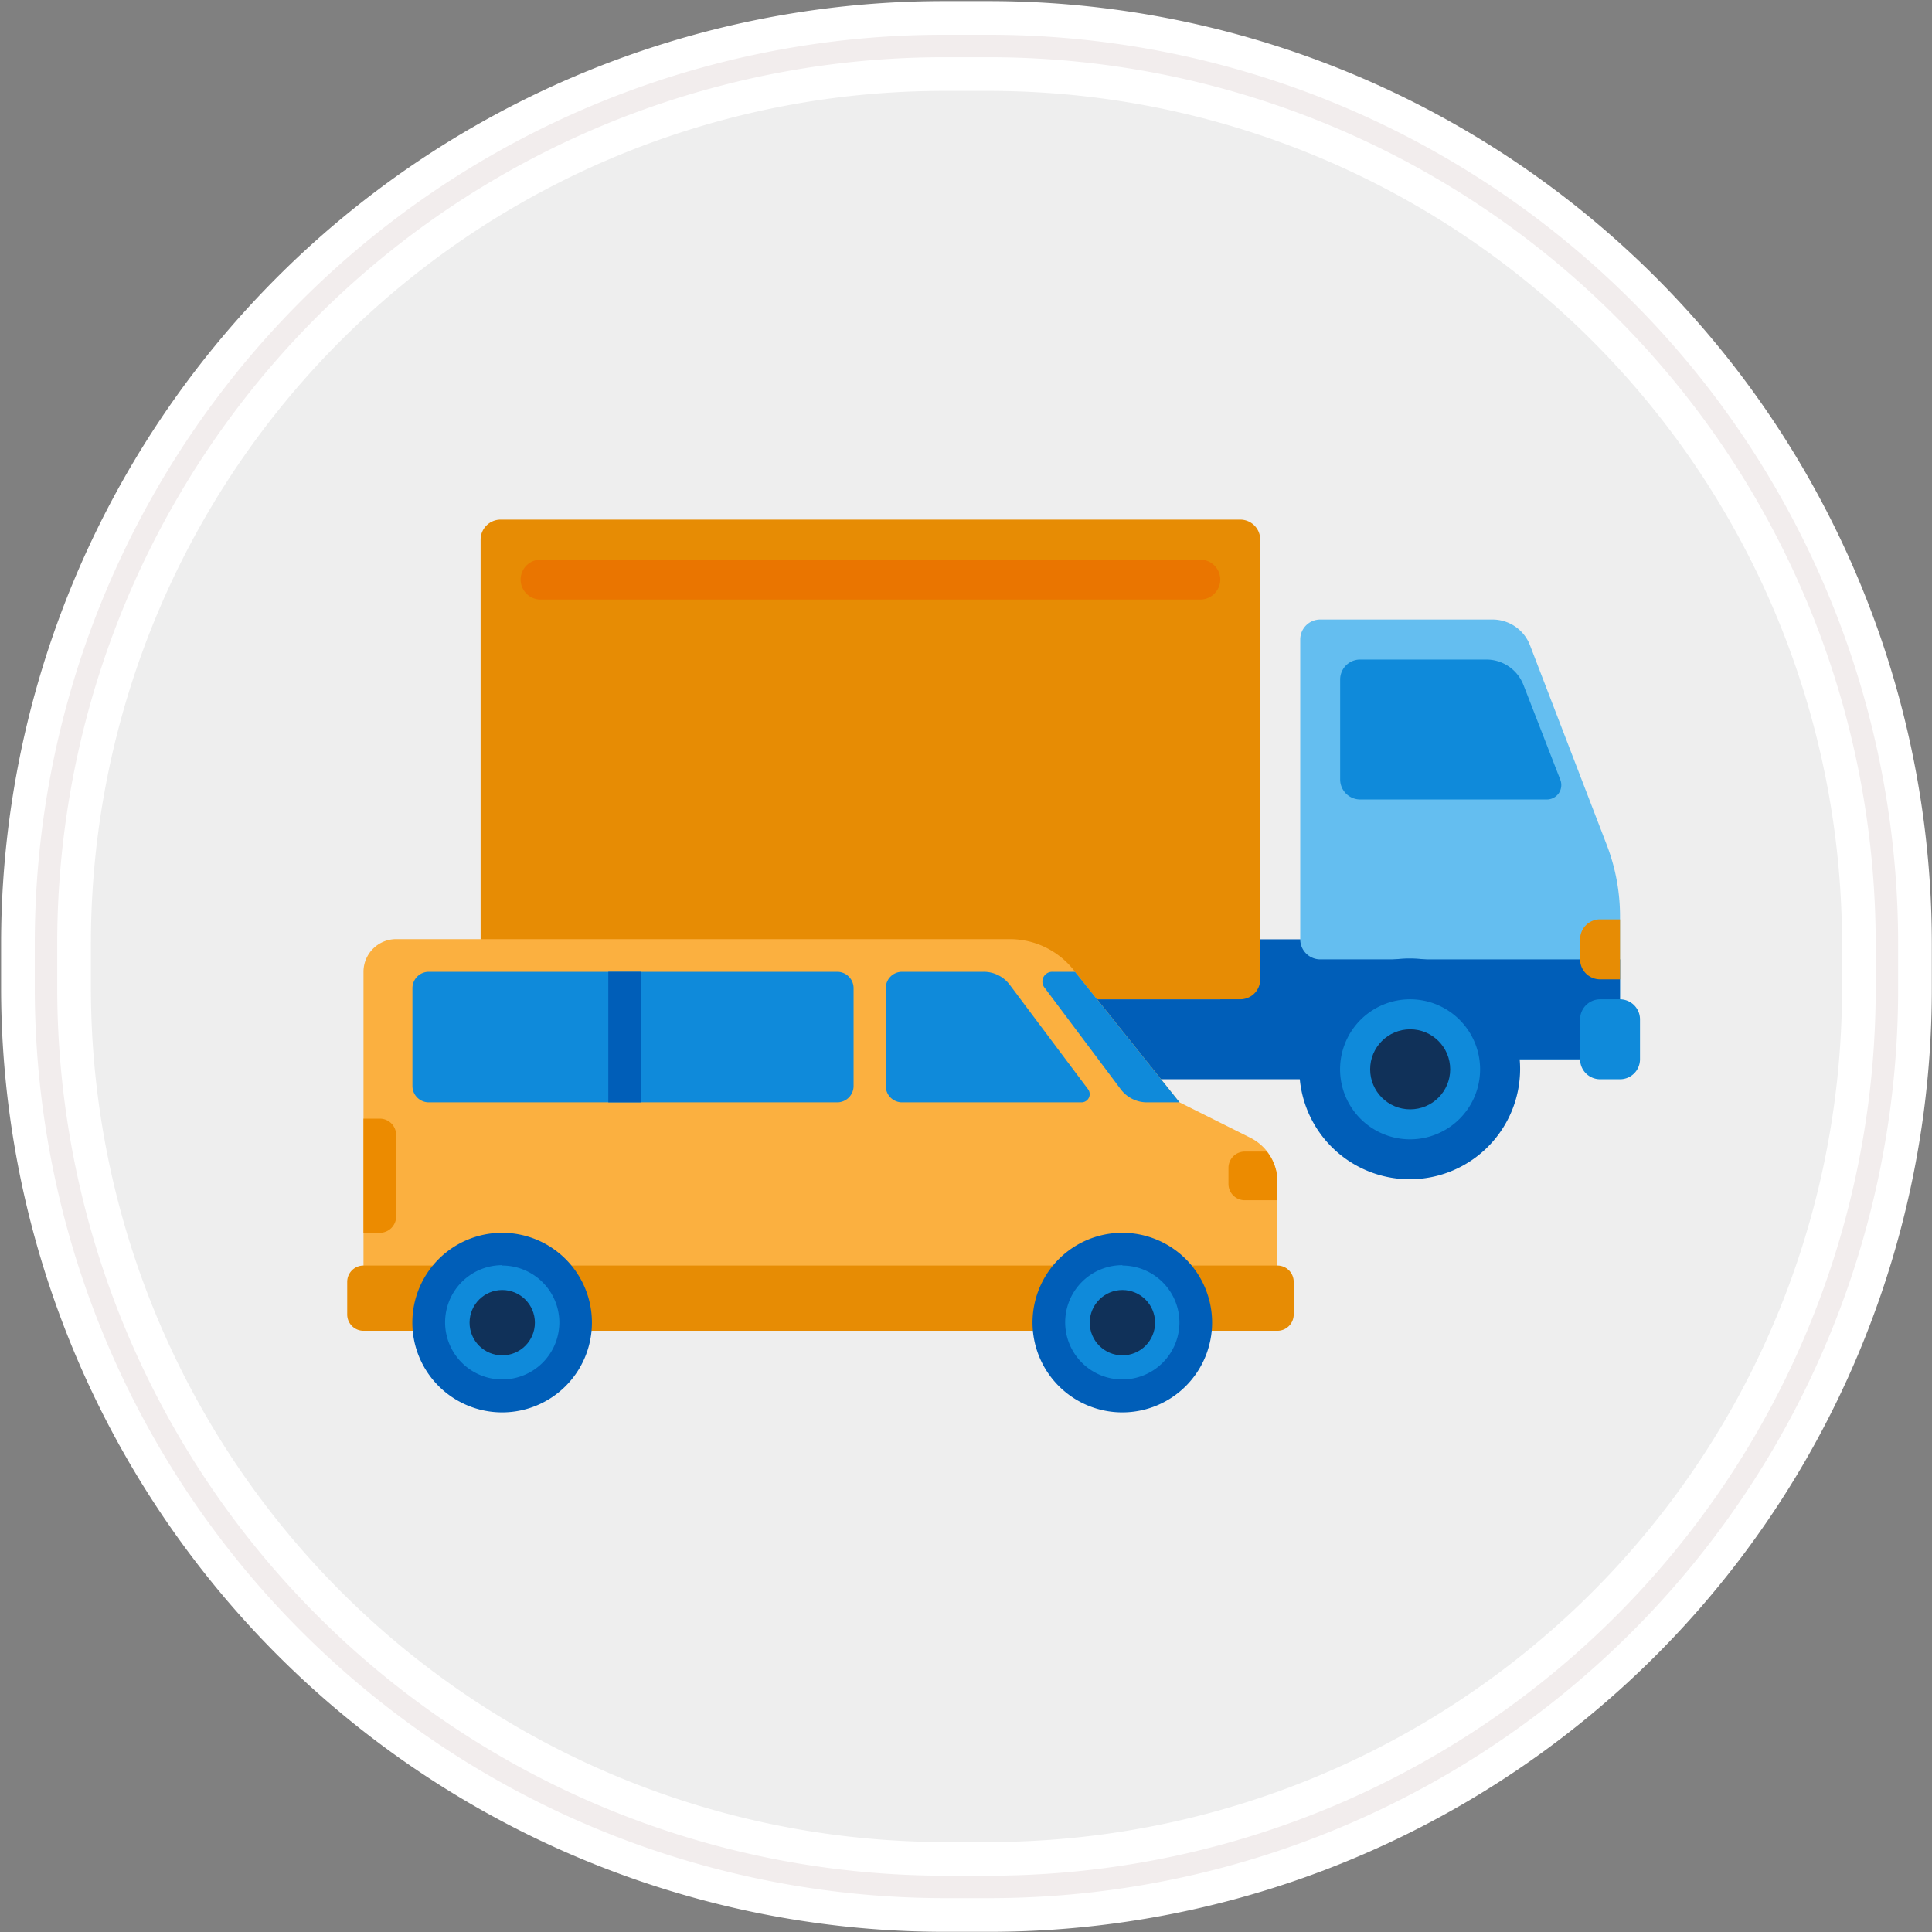 <svg id="Layer_1" data-name="Layer 1" xmlns="http://www.w3.org/2000/svg" viewBox="0 0 210 210"><rect x="0" y="0" width="210" height="210" fill="#808080" stroke="none"/><defs><style>.cls-1{fill:#eee;stroke:#fff;stroke-width:9.76px;}.cls-2{fill:none;stroke:#f2eded;stroke-width:2.44px;}.cls-3{fill:#005eb8;}.cls-4{fill:#e78c04;}.cls-5{fill:#ea7500;}.cls-6{fill:#64bef0;}.cls-7{fill:#0f8ada;}.cls-8{fill:#103159;}.cls-9{fill:#fbb040;}.cls-10{fill:#ec8b00;}</style></defs><g id="Rectangle-290"><path id="path-1" class="cls-1" d="M102.6,5h4.9a97.6,97.6,0,0,1,97.6,97.6h0v4.9a97.6,97.6,0,0,1-97.6,97.6h-4.9A97.75,97.75,0,0,1,5,107.4v-4.9A97.58,97.58,0,0,1,102.6,5Z"/><path id="path-1-2" class="cls-2" d="M102.6,5h4.9a97.6,97.6,0,0,1,97.6,97.6h0v4.9a97.6,97.6,0,0,1-97.6,97.6h-4.9A97.75,97.75,0,0,1,5,107.4v-4.9A97.58,97.58,0,0,1,102.6,5Z"/></g><path class="cls-3" d="M154.36,102.1H132.64v6.52H60.93a2.18,2.18,0,0,0-2.17,2.18v4.34a2.17,2.17,0,0,0,2.17,2.17h93.43V102.1Z"/><path class="cls-4" d="M134.81,56.48H54.42a2.18,2.18,0,0,0-2.18,2.17v47.8a2.18,2.18,0,0,0,2.18,2.17h80.39a2.17,2.17,0,0,0,2.17-2.17V58.65A2.17,2.17,0,0,0,134.81,56.48Z"/><path class="cls-5" d="M130.46,65.17H58.76A2.18,2.18,0,0,1,56.59,63h0a2.17,2.17,0,0,1,2.17-2.17h71.7A2.18,2.18,0,0,1,132.64,63h0A2.19,2.19,0,0,1,130.46,65.17Z"/><path class="cls-6" d="M162.24,67.34H143.5a2.17,2.17,0,0,0-2.17,2.17V102.1a2.18,2.18,0,0,0,2.17,2.18h9.78v10.86h22.81V99.62a21.66,21.66,0,0,0-1.45-7.8L166.3,70.13A4.36,4.36,0,0,0,162.24,67.34Z"/><rect class="cls-3" x="153.28" y="104.28" width="22.81" height="10.86"/><circle class="cls-7" cx="77.23" cy="116.23" r="9.96"/><path class="cls-3" d="M77.23,128.18a12,12,0,1,1,12-12A12,12,0,0,1,77.23,128.18Zm0-19.56a7.61,7.61,0,1,0,7.6,7.61A7.62,7.62,0,0,0,77.23,108.62Z"/><circle class="cls-7" cx="153.28" cy="116.23" r="9.96"/><path class="cls-3" d="M153.28,128.18a12,12,0,1,1,11.95-12A12,12,0,0,1,153.28,128.18Zm0-19.56a7.61,7.61,0,1,0,7.6,7.61A7.61,7.61,0,0,0,153.28,108.62Z"/><path class="cls-7" d="M173.92,117.31h2.17a2.17,2.17,0,0,0,2.17-2.17V110.8a2.18,2.18,0,0,0-2.17-2.18h-2.17a2.18,2.18,0,0,0-2.17,2.18v4.34A2.17,2.17,0,0,0,173.92,117.31Z"/><path class="cls-4" d="M173.92,99.93h2.17v6.52h-2.17a2.17,2.17,0,0,1-2.17-2.17V102.1A2.17,2.17,0,0,1,173.92,99.93Z"/><path class="cls-7" d="M161.59,71.69H147.84a2.17,2.17,0,0,0-2.17,2.17V84.72a2.18,2.18,0,0,0,2.17,2.18h20.29a1.57,1.57,0,0,0,1.47-2.14l-4-10.29A4.33,4.33,0,0,0,161.59,71.69Z"/><circle class="cls-8" cx="77.23" cy="116.23" r="4.35"/><circle class="cls-8" cx="153.28" cy="116.23" r="4.35"/><path class="cls-9" d="M138.85,141.11V128.43a5.32,5.32,0,0,0-2.94-4.76l-7.7-3.85-11.53-14.41a8.86,8.86,0,0,0-6.93-3.33H43.06a3.55,3.55,0,0,0-3.55,3.55V142Z"/><path class="cls-4" d="M39.51,137.56h99.34a1.77,1.77,0,0,1,1.77,1.77v3.55a1.77,1.77,0,0,1-1.77,1.77H39.51a1.77,1.77,0,0,1-1.77-1.77v-3.55A1.77,1.77,0,0,1,39.51,137.56Z"/><circle class="cls-7" cx="54.59" cy="143.77" r="8.13"/><path class="cls-3" d="M54.59,153.52a9.76,9.76,0,1,1,9.75-9.75A9.76,9.76,0,0,1,54.59,153.52Zm0-16a6.21,6.21,0,1,0,6.21,6.21A6.21,6.21,0,0,0,54.59,137.56Z"/><circle class="cls-7" cx="122" cy="143.77" r="8.13"/><path class="cls-3" d="M122,153.52a9.76,9.76,0,1,1,9.75-9.75A9.76,9.76,0,0,1,122,153.52Zm0-16a6.21,6.21,0,1,0,6.2,6.21A6.21,6.21,0,0,0,122,137.56Z"/><path class="cls-7" d="M116.85,105.63h-2.48a1.06,1.06,0,0,0-.85,1.7l8.3,11.07a3.56,3.56,0,0,0,2.84,1.42h3.55Z"/><path class="cls-7" d="M109.76,107.05l8.51,11.35a.89.89,0,0,1-.71,1.42H98.05a1.77,1.77,0,0,1-1.77-1.77V107.4a1.77,1.77,0,0,1,1.77-1.77h8.87A3.53,3.53,0,0,1,109.76,107.05Z"/><path class="cls-7" d="M46.61,119.82H91a1.78,1.78,0,0,0,1.78-1.77V107.4A1.78,1.78,0,0,0,91,105.63H46.61a1.78,1.78,0,0,0-1.78,1.77v10.65A1.78,1.78,0,0,0,46.61,119.82Z"/><rect class="cls-3" x="66.12" y="105.63" width="3.55" height="14.19"/><path class="cls-10" d="M41.28,134H39.51V121.59h1.77a1.78,1.78,0,0,1,1.78,1.78v8.87A1.78,1.78,0,0,1,41.28,134Z"/><path class="cls-10" d="M133.53,126.91v1.78a1.77,1.77,0,0,0,1.77,1.77h3.55v-2a5.28,5.28,0,0,0-1.15-3.29h-2.4A1.77,1.77,0,0,0,133.53,126.91Z"/><circle class="cls-8" cx="54.59" cy="143.77" r="3.55"/><circle class="cls-8" cx="122" cy="143.77" r="3.55"/></svg>
